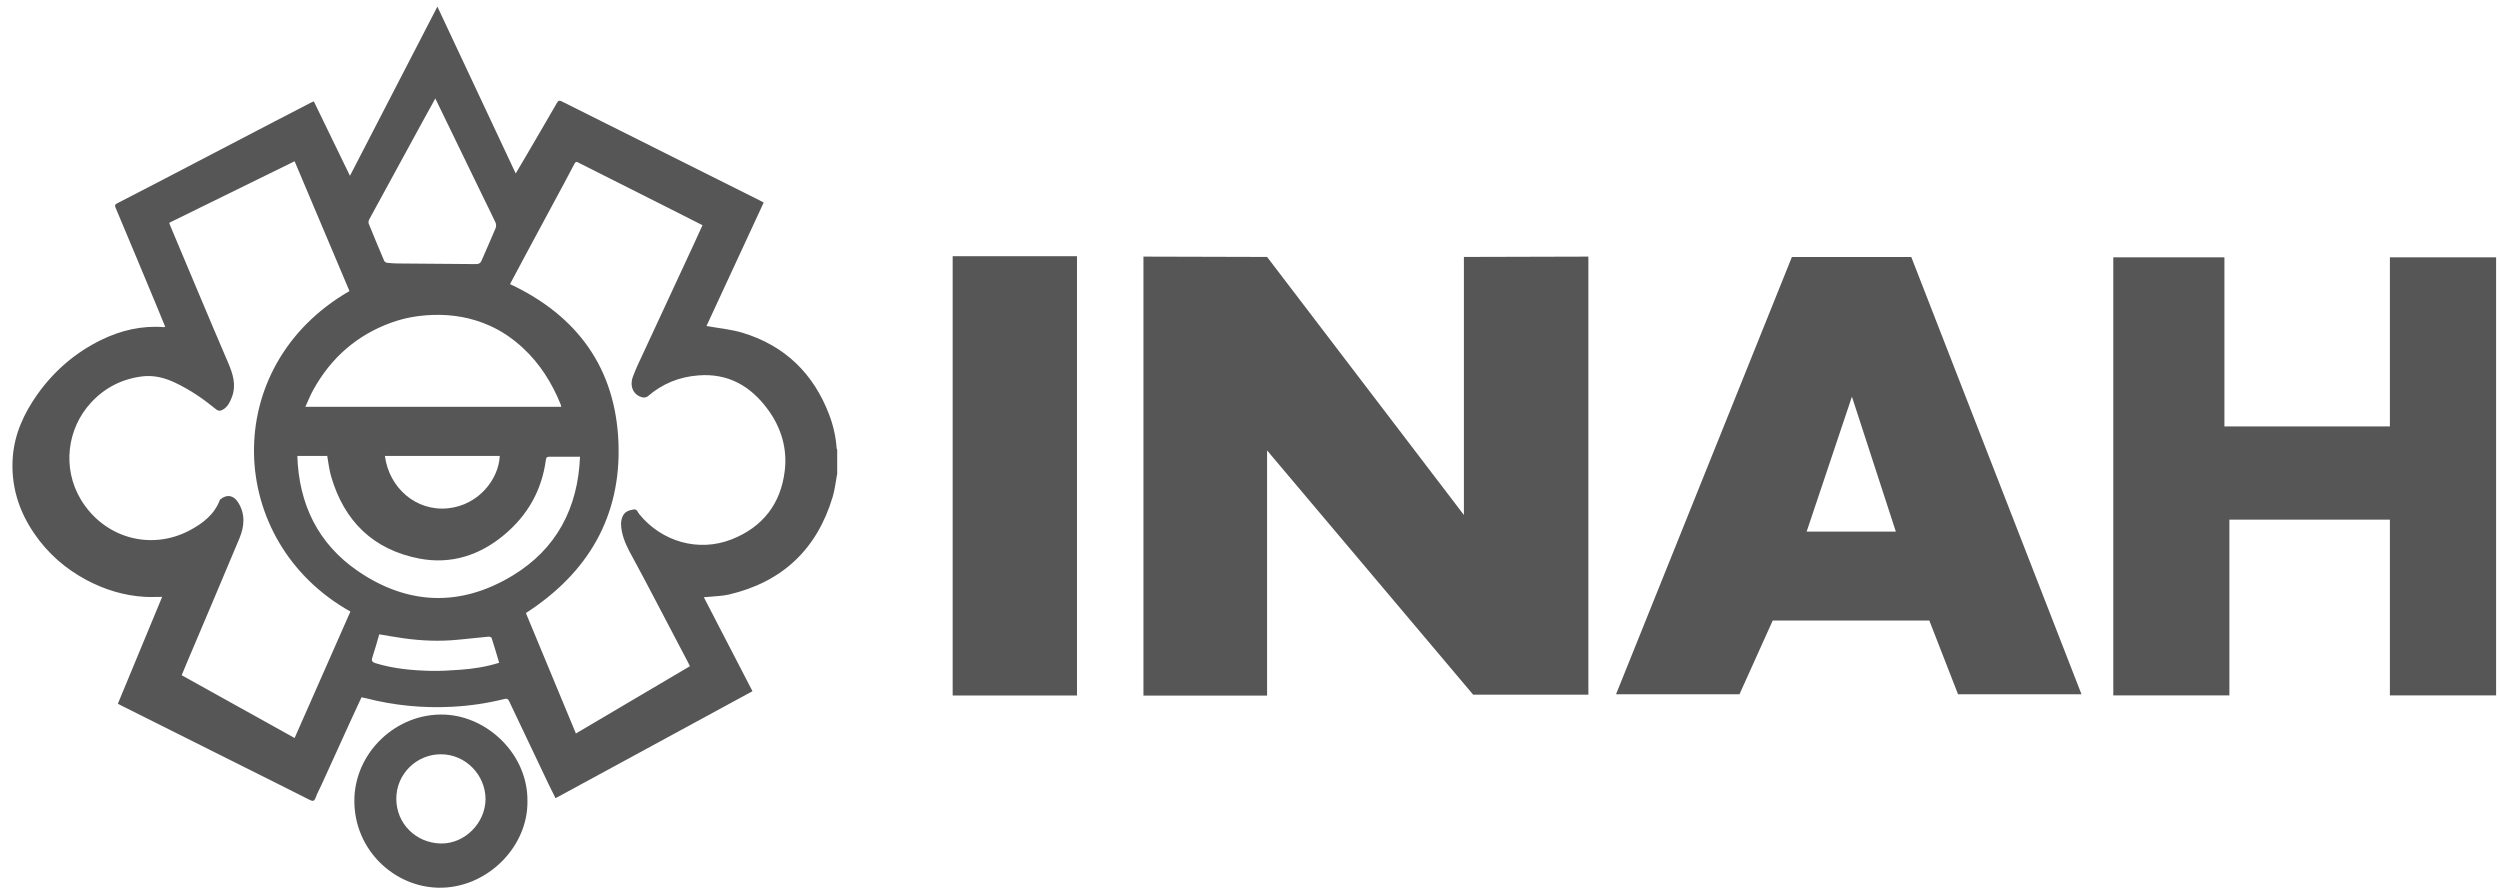 <svg width="180" height="64" viewBox="0 0 180 64" fill="none" xmlns="http://www.w3.org/2000/svg">
<path d="M77.543 18.447V50.076H68.592V18.447H77.543Z" fill="#565656"/>
<path d="M82.328 50.083V18.476L91.23 18.5L105.401 37.078V18.5L114.363 18.476V50.016H106.067L91.23 32.431V50.083H82.328Z" fill="#565656"/>
<path d="M138.911 44.679H127.636L125.242 49.988H116.354L129.017 18.503H137.611L149.868 49.988H140.979L138.911 44.679ZM136.5 38.273L133.338 28.559L130.079 38.273H136.5Z" fill="#565656"/>
<path d="M160.162 30.703H172.072V18.528H179.72V50.069H172.072V37.414H160.516V50.069H152.157V18.528H160.158V30.703H160.162Z" fill="#565656"/>
<path d="M60.285 34.055C60.176 34.63 60.12 35.219 59.952 35.776C58.82 39.556 56.321 41.906 52.48 42.807C51.996 42.919 51.488 42.922 50.993 42.975C50.909 42.986 50.825 42.989 50.675 43C51.852 45.275 53.009 47.509 54.179 49.767C49.455 52.334 44.741 54.897 39.998 57.471C39.827 57.127 39.655 56.787 39.49 56.444C38.782 54.953 38.074 53.467 37.366 51.976C37.131 51.478 36.889 50.987 36.658 50.486C36.585 50.328 36.511 50.279 36.329 50.325C35.095 50.633 33.844 50.819 32.568 50.886C30.454 50.998 28.38 50.798 26.333 50.269C26.242 50.244 26.147 50.23 26.028 50.206C25.758 50.791 25.485 51.373 25.218 51.959C24.531 53.467 23.844 54.974 23.157 56.486C23.014 56.801 22.842 57.106 22.726 57.432C22.628 57.709 22.509 57.699 22.281 57.583C20.732 56.798 19.176 56.026 17.623 55.248C14.665 53.768 11.703 52.288 8.745 50.805C8.661 50.763 8.58 50.717 8.486 50.668C9.544 48.116 10.592 45.584 11.675 42.975C11.216 42.975 10.806 42.996 10.399 42.972C8.924 42.884 7.543 42.456 6.242 41.769C4.728 40.962 3.463 39.865 2.489 38.448C1.332 36.776 0.764 34.921 0.922 32.883C1.052 31.228 1.728 29.763 2.674 28.42C3.877 26.719 5.408 25.397 7.28 24.478C8.699 23.784 10.192 23.433 11.784 23.553C11.808 23.553 11.836 23.546 11.896 23.532C11.696 23.041 11.5 22.564 11.303 22.087C10.312 19.706 9.32 17.322 8.317 14.944C8.233 14.744 8.331 14.692 8.472 14.622C9.586 14.047 10.701 13.472 11.812 12.893C14.37 11.56 16.925 10.228 19.48 8.896C20.448 8.391 21.415 7.889 22.383 7.391C22.442 7.36 22.505 7.339 22.596 7.3C23.455 9.071 24.314 10.835 25.197 12.658C27.3 8.587 29.382 4.565 31.492 0.477C33.381 4.502 35.246 8.475 37.131 12.49C37.363 12.101 37.58 11.736 37.794 11.368C38.568 10.046 39.343 8.724 40.107 7.395C40.237 7.17 40.356 7.258 40.507 7.332C42.631 8.394 44.751 9.457 46.875 10.516C49.483 11.82 52.087 13.124 54.691 14.425C54.786 14.471 54.877 14.524 54.986 14.583C53.601 17.574 52.22 20.551 50.867 23.472C51.747 23.633 52.637 23.707 53.475 23.963C56.514 24.889 58.571 26.891 59.7 29.854C59.998 30.639 60.183 31.453 60.239 32.294C60.239 32.319 60.264 32.343 60.278 32.368V34.051L60.285 34.055ZM12.19 16.042C12.208 16.108 12.215 16.147 12.229 16.182C13.62 19.482 14.998 22.792 16.41 26.081C16.768 26.912 17.034 27.715 16.691 28.605C16.557 28.953 16.4 29.279 16.067 29.482C15.874 29.601 15.72 29.608 15.527 29.447C14.64 28.718 13.694 28.073 12.653 27.575C11.875 27.199 11.065 26.989 10.196 27.105C8.759 27.298 7.55 27.915 6.558 28.984C4.802 30.881 4.486 33.732 5.811 35.948C7.462 38.715 10.834 39.69 13.673 38.178C14.605 37.68 15.45 37.035 15.839 35.976C15.849 35.948 15.902 35.934 15.93 35.91C16.361 35.573 16.831 35.671 17.15 36.179C17.675 37.018 17.598 37.898 17.241 38.757C16.007 41.709 14.752 44.651 13.505 47.597C13.364 47.93 13.224 48.266 13.081 48.617C15.8 50.128 18.492 51.622 21.212 53.137C22.558 50.09 23.893 47.057 25.229 44.031C16.238 38.999 15.734 26.386 25.162 20.958C23.851 17.851 22.537 14.744 21.212 11.61C18.173 13.103 15.187 14.569 12.19 16.038V16.042ZM36.721 20.456C41.6 22.739 44.334 26.551 44.53 31.895C44.727 37.196 42.329 41.26 37.864 44.139C39.059 47.015 40.254 49.9 41.464 52.811C44.215 51.187 46.945 49.578 49.676 47.965C49.63 47.874 49.599 47.803 49.563 47.737C48.775 46.233 47.99 44.728 47.198 43.228C46.658 42.204 46.125 41.176 45.568 40.163C45.235 39.56 44.916 38.96 44.779 38.28C44.702 37.898 44.667 37.519 44.842 37.151C45 36.821 45.298 36.737 45.62 36.681C45.873 36.639 45.908 36.87 46.013 37C47.629 39.002 50.292 39.774 52.679 38.834C54.908 37.954 56.223 36.278 56.503 33.886C56.693 32.284 56.247 30.801 55.297 29.496C54.064 27.81 52.452 26.863 50.292 27.028C48.908 27.133 47.699 27.62 46.647 28.528C46.563 28.602 46.398 28.637 46.286 28.616C45.624 28.476 45.305 27.841 45.571 27.115C45.803 26.495 46.097 25.895 46.377 25.292C47.569 22.722 48.764 20.151 49.956 17.581C50.166 17.132 50.366 16.677 50.58 16.214C49.605 15.719 48.67 15.246 47.73 14.773C45.733 13.766 43.731 12.76 41.73 11.753C41.604 11.69 41.481 11.557 41.358 11.796C40.896 12.686 40.419 13.566 39.942 14.45C39.28 15.681 38.614 16.911 37.955 18.142C37.545 18.907 37.138 19.671 36.721 20.456ZM40.408 29.293C40.391 29.223 40.388 29.167 40.367 29.114C39.739 27.568 38.877 26.186 37.64 25.043C36.925 24.384 36.136 23.84 35.249 23.444C33.945 22.862 32.578 22.627 31.152 22.676C30.122 22.711 29.123 22.883 28.159 23.234C25.691 24.131 23.841 25.758 22.568 28.048C22.351 28.437 22.186 28.855 21.987 29.289H40.408V29.293ZM21.408 32.824C21.52 36.316 22.905 39.153 25.768 41.117C29.372 43.585 33.181 43.704 36.911 41.439C40.069 39.525 41.614 36.576 41.761 32.883C40.997 32.883 40.286 32.883 39.571 32.883C39.41 32.883 39.325 32.922 39.304 33.097C39.017 35.292 37.994 37.091 36.311 38.501C34.541 39.988 32.473 40.65 30.202 40.219C26.876 39.584 24.773 37.523 23.834 34.279C23.697 33.806 23.648 33.308 23.56 32.827H21.419L21.408 32.824ZM31.341 7.093C31.019 7.679 30.724 8.208 30.433 8.741C29.147 11.091 27.864 13.444 26.585 15.796C26.536 15.884 26.515 16.024 26.55 16.108C26.911 17.003 27.282 17.89 27.661 18.777C27.689 18.843 27.791 18.914 27.868 18.921C28.134 18.952 28.404 18.966 28.674 18.97C30.539 18.987 32.4 18.994 34.264 19.015C34.482 19.015 34.594 18.949 34.678 18.752C35.011 17.974 35.361 17.203 35.687 16.421C35.733 16.308 35.729 16.137 35.68 16.028C35.379 15.379 35.056 14.744 34.745 14.103C33.62 11.789 32.498 9.471 31.348 7.1L31.341 7.093ZM27.714 32.827C28.012 35.138 29.974 36.835 32.26 36.597C34.475 36.365 35.908 34.493 35.982 32.827H27.714ZM35.94 47.719C35.754 47.102 35.586 46.513 35.397 45.931C35.379 45.879 35.246 45.833 35.172 45.84C34.436 45.907 33.704 45.987 32.968 46.061C31.66 46.191 30.356 46.138 29.056 45.956C28.478 45.875 27.906 45.77 27.307 45.672C27.146 46.222 26.995 46.776 26.813 47.323C26.729 47.579 26.795 47.674 27.041 47.751C28.32 48.144 29.641 48.266 30.966 48.301C31.695 48.322 32.428 48.273 33.157 48.221C34.086 48.154 35.007 48.01 35.94 47.719Z" fill="#565656"/>
<path d="M37.976 57.667C38.029 61.03 34.99 64 31.538 63.915C28.362 63.838 25.523 61.198 25.513 57.674C25.502 54.213 28.523 51.296 32.046 51.453C35.134 51.594 38.001 54.325 37.976 57.663V57.667ZM34.959 57.53C34.952 55.826 33.557 54.318 31.762 54.308C30.003 54.297 28.541 55.714 28.534 57.492C28.527 59.311 29.964 60.7 31.741 60.731C33.462 60.763 34.952 59.255 34.959 57.527V57.53Z" fill="#565656"/>
</svg>
